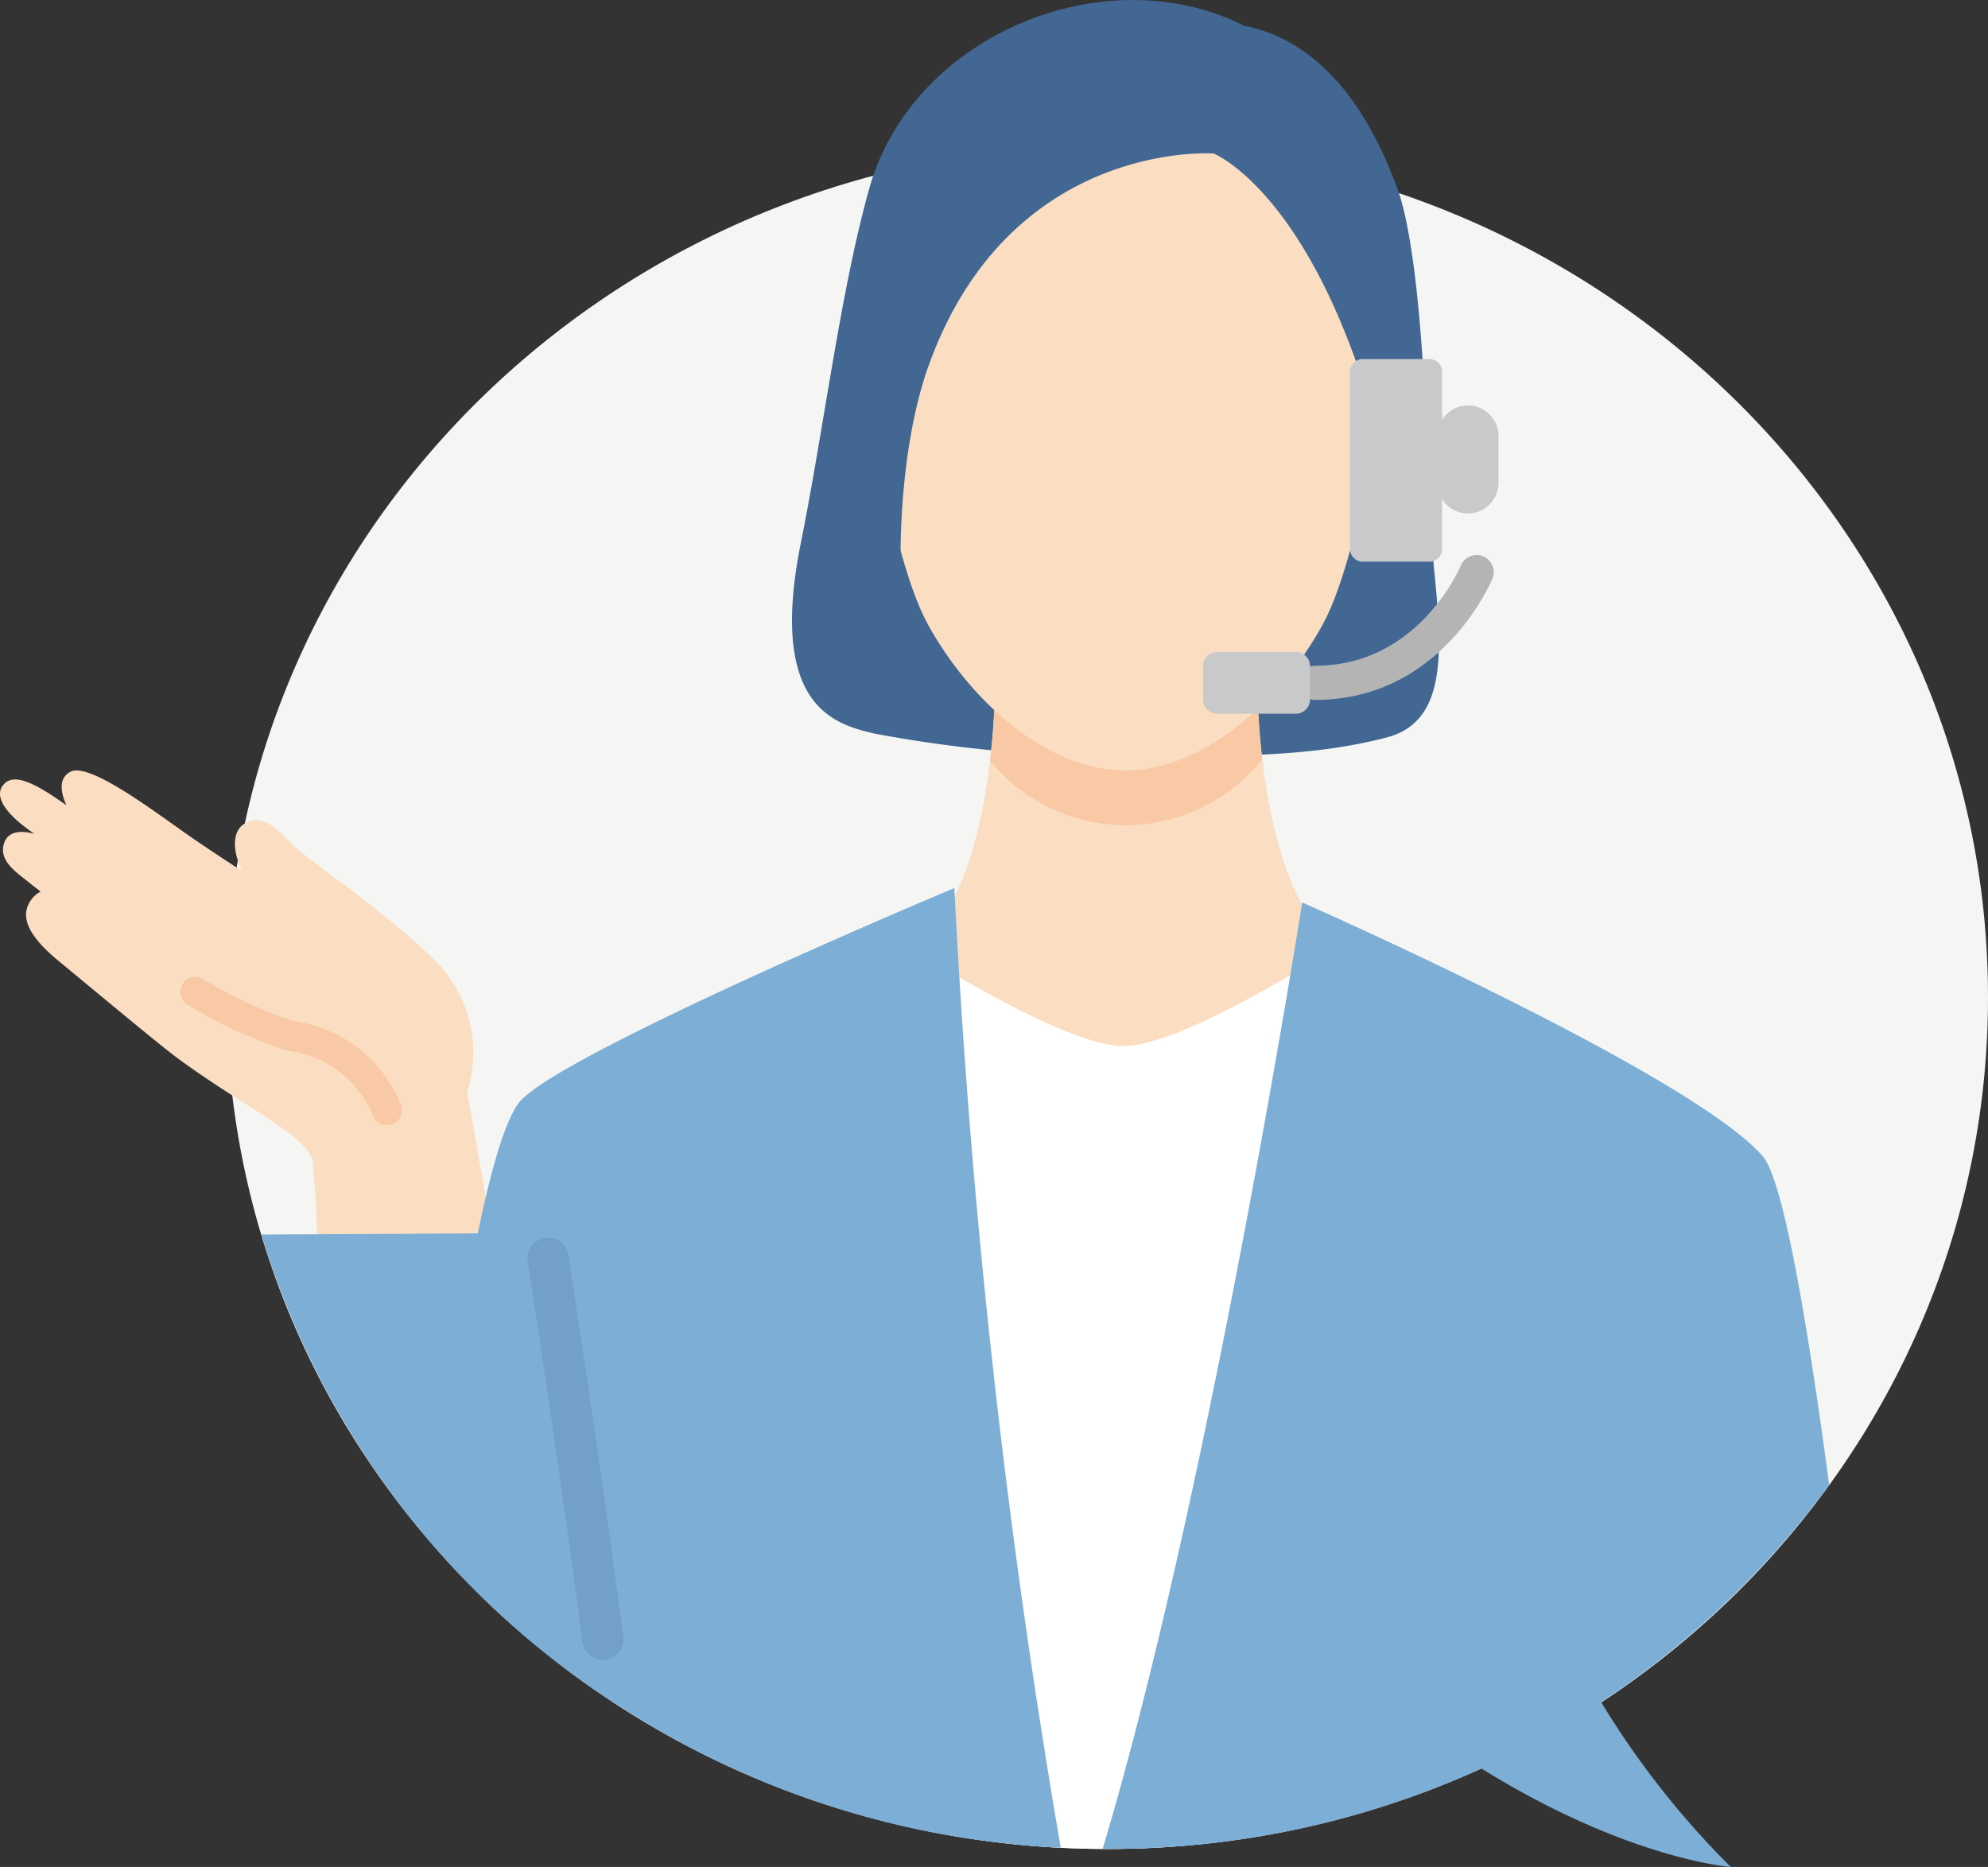 <svg id="グループ_583" data-name="グループ 583" xmlns="http://www.w3.org/2000/svg" xmlns:xlink="http://www.w3.org/1999/xlink" width="77.421" height="72.712" viewBox="0 0 77.421 72.712">
  <rect x="0" y="0" width="77.421" height="72.712" fill="#333333" stroke="none"/>
  <defs>
    <clipPath id="clip-path">
      <rect id="長方形_145" data-name="長方形 145" width="77.421" height="72.712" fill="none"/>
    </clipPath>
  </defs>
  <g id="グループ_582" data-name="グループ 582" clip-path="url(#clip-path)">
    <path id="パス_507" data-name="パス 507" d="M97.314,51.6c0,18.322-15.357,33.176-34.3,33.176s-34.3-14.854-34.3-33.176,15.357-33.176,34.3-33.176,34.3,14.853,34.3,33.176" transform="translate(-19.893 -12.764)" fill="#f5f6f4"/>
    <path id="パス_508" data-name="パス 508" d="M185.779,206.77a33.642,33.642,0,0,0,6.555,9.195s-5.11-.37-12.011-5.384Z" transform="translate(-124.93 -143.252)" fill="#7caed6"/>
    <path id="パス_509" data-name="パス 509" d="M19.663,118.706c-.8-4.8-1.468-8.505-1.468-8.505a5.071,5.071,0,0,0-1.408-5.273c-2.5-2.348-4.82-3.73-5.477-4.448s-1.228-1.114-1.828-.7c-.419.288-.448.988-.056,1.817-.768-.5-1.45-.953-1.846-1.225-1.387-.95-4.083-3.053-4.845-2.639-.512.279-.327.91-.149,1.3-.945-.66-1.949-1.32-2.419-.836-.518.532.281,1.309.914,1.765l.252.186c-.313-.087-.986-.21-1.175.368-.233.71.562,1.184.992,1.541.069.057.226.18.432.339a1.084,1.084,0,0,0-.555.75c-.112.668.547,1.375,1.324,2.01s3.795,3.16,4.525,3.7c2.594,1.919,5.111,3.053,5.3,4.04a41.571,41.571,0,0,1,.134,5.813Z" transform="translate(0 -67.672)" fill="#fbdec1"/>
    <path id="パス_510" data-name="パス 510" d="M123.579,28.719c3.213-.844,1.661-5.674,1.582-9.971-.078-4.279-.424-9.343-1.174-11.4C122.365,2.9,120,1.385,118.021,1.005c-5.414-2.735-12.928.356-14.605,6.346-1.123,4.012-1.752,9.26-2.66,13.783-1.28,6.377,1.3,7.066,2.845,7.433a51.41,51.41,0,0,0,9.792.892c4.175,0,7.249.031,10.185-.74" transform="translate(-69.566 0)" fill="#416792"/>
    <path id="パス_511" data-name="パス 511" d="M119.78,103.384l10.2-5.5c-5.085.046-5.09-10.823-5.09-10.823H114.673s-.005,10.869-5.09,10.823Z" transform="translate(-75.92 -60.315)" fill="#fbdec1"/>
    <path id="パス_512" data-name="パス 512" d="M130.813,87.058h-5.106a27.1,27.1,0,0,1-.2,2.881,6.8,6.8,0,0,0,10.6-.054,27.1,27.1,0,0,1-.192-2.826Z" transform="translate(-86.954 -60.315)" fill="#f8c9a4"/>
    <path id="パス_513" data-name="パス 513" d="M129.665,16.247s-1.033,8.48-2.664,11.464-4.629,5.706-7.7,5.706-6.066-2.722-7.7-5.706-2.664-11.464-2.664-11.464,1.165-11.322,10.513-11.322c10.4,0,10.21,11.322,10.21,11.322" transform="translate(-75.476 -3.412)" fill="#fbdec1"/>
    <path id="パス_514" data-name="パス 514" d="M169.945,55.265c3.076-.129,3.77-3.185,3.144-4.2a1.829,1.829,0,0,0-2.469-.531l-1.052.363-.3,4.42Z" transform="translate(-117.271 -34.822)" fill="#fbdec1"/>
    <path id="パス_515" data-name="パス 515" d="M110.193,29.7c-1.271-.463-1.628-8.3,0-12.837,3.173-8.836,11.1-8.268,11.1-8.268s3.565,1.4,6.086,9.74l1.306-.494s.675-14.063-10.572-14.063c-11.72,0-10.717,12.868-11.213,17.846a9.849,9.849,0,0,0,3.293,8.075" transform="translate(-74.031 -2.617)" fill="#416792"/>
    <path id="パス_516" data-name="パス 516" d="M124.242,124.88c-1.8,0-5.655-2.219-7.356-3.254l-.707,33.732a35.331,35.331,0,0,0,14.984-.027l.683-33.888c-1.484.926-5.688,3.437-7.6,3.437" transform="translate(-80.49 -84.137)" fill="#fff"/>
    <path id="パス_517" data-name="パス 517" d="M30.863,129.6a.585.585,0,0,1-.523-.323,4.126,4.126,0,0,0-3.355-2.586,18.128,18.128,0,0,1-3.9-1.8.586.586,0,0,1,.6-1.006,16.719,16.719,0,0,0,3.54,1.654,5.249,5.249,0,0,1,4.162,3.206.586.586,0,0,1-.523.85" transform="translate(-15.794 -85.771)" fill="#f8c9a4"/>
    <path id="パス_518" data-name="パス 518" d="M78.977,149.968a313.625,313.625,0,0,1-4.143-37.378s-15.711,6.583-16.989,8.4c-1.242,1.765-2.419,9.2-3.476,17.006a34.638,34.638,0,0,0,24.608,11.972" transform="translate(-37.667 -78.004)" fill="#7caed6"/>
    <path id="パス_519" data-name="パス 519" d="M147.56,114.419s-3.61,22.983-7.771,36.858c.06,0,.119,0,.179,0A34.6,34.6,0,0,0,168.083,137.1c-.874-6.521-1.8-11.893-2.591-12.8-2.8-3.222-17.932-9.881-17.932-9.881" transform="translate(-96.847 -79.271)" fill="#7caed6"/>
    <path id="パス_520" data-name="パス 520" d="M165.249,75.983a.666.666,0,0,1,0-1.332c3.985,0,5.606-3.757,5.673-3.916a.666.666,0,0,1,1.23.51c-.08.194-2.016,4.738-6.9,4.738" transform="translate(-114.025 -48.723)" fill="#b4b4b5"/>
    <path id="パス_521" data-name="パス 521" d="M156.129,85.063h-3.053a.557.557,0,0,1-.557-.557V83.214a.557.557,0,0,1,.557-.557h3.053a.557.557,0,0,1,.557.557v1.293a.557.557,0,0,1-.557.557" transform="translate(-105.667 -57.266)" fill="#c8c9ca"/>
    <path id="パス_522" data-name="パス 522" d="M33.14,156.391a33.31,33.31,0,0,0,13.584,18.142c-1.06-8.568-2.562-18.2-2.562-18.2Z" transform="translate(-22.96 -108.311)" fill="#7caed6"/>
    <path id="パス_523" data-name="パス 523" d="M69.8,173.281a.8.8,0,0,1-.791-.694c-.974-7.361-2.127-14.788-2.139-14.863a.8.8,0,0,1,1.579-.245c.011.074,1.167,7.518,2.143,14.9a.8.8,0,0,1-.687.9.831.831,0,0,1-.106.007" transform="translate(-46.321 -108.635)" fill="#72a0c6"/>
    <path id="パス_524" data-name="パス 524" d="M183.422,51.412h0a1.189,1.189,0,0,1,1.189,1.189v1.824a1.189,1.189,0,0,1-2.378,0V52.6a1.189,1.189,0,0,1,1.189-1.189" transform="translate(-126.253 -35.619)" fill="#c8c9ca"/>
    <path id="パス_525" data-name="パス 525" d="M174.236,53.417h-2.585a.5.5,0,0,1-.5-.5V46.023a.5.5,0,0,1,.5-.5h2.585a.5.5,0,0,1,.5.5v6.895a.5.5,0,0,1-.5.5" transform="translate(-118.576 -31.54)" fill="#c8c9ca"/>
  </g>
</svg>
